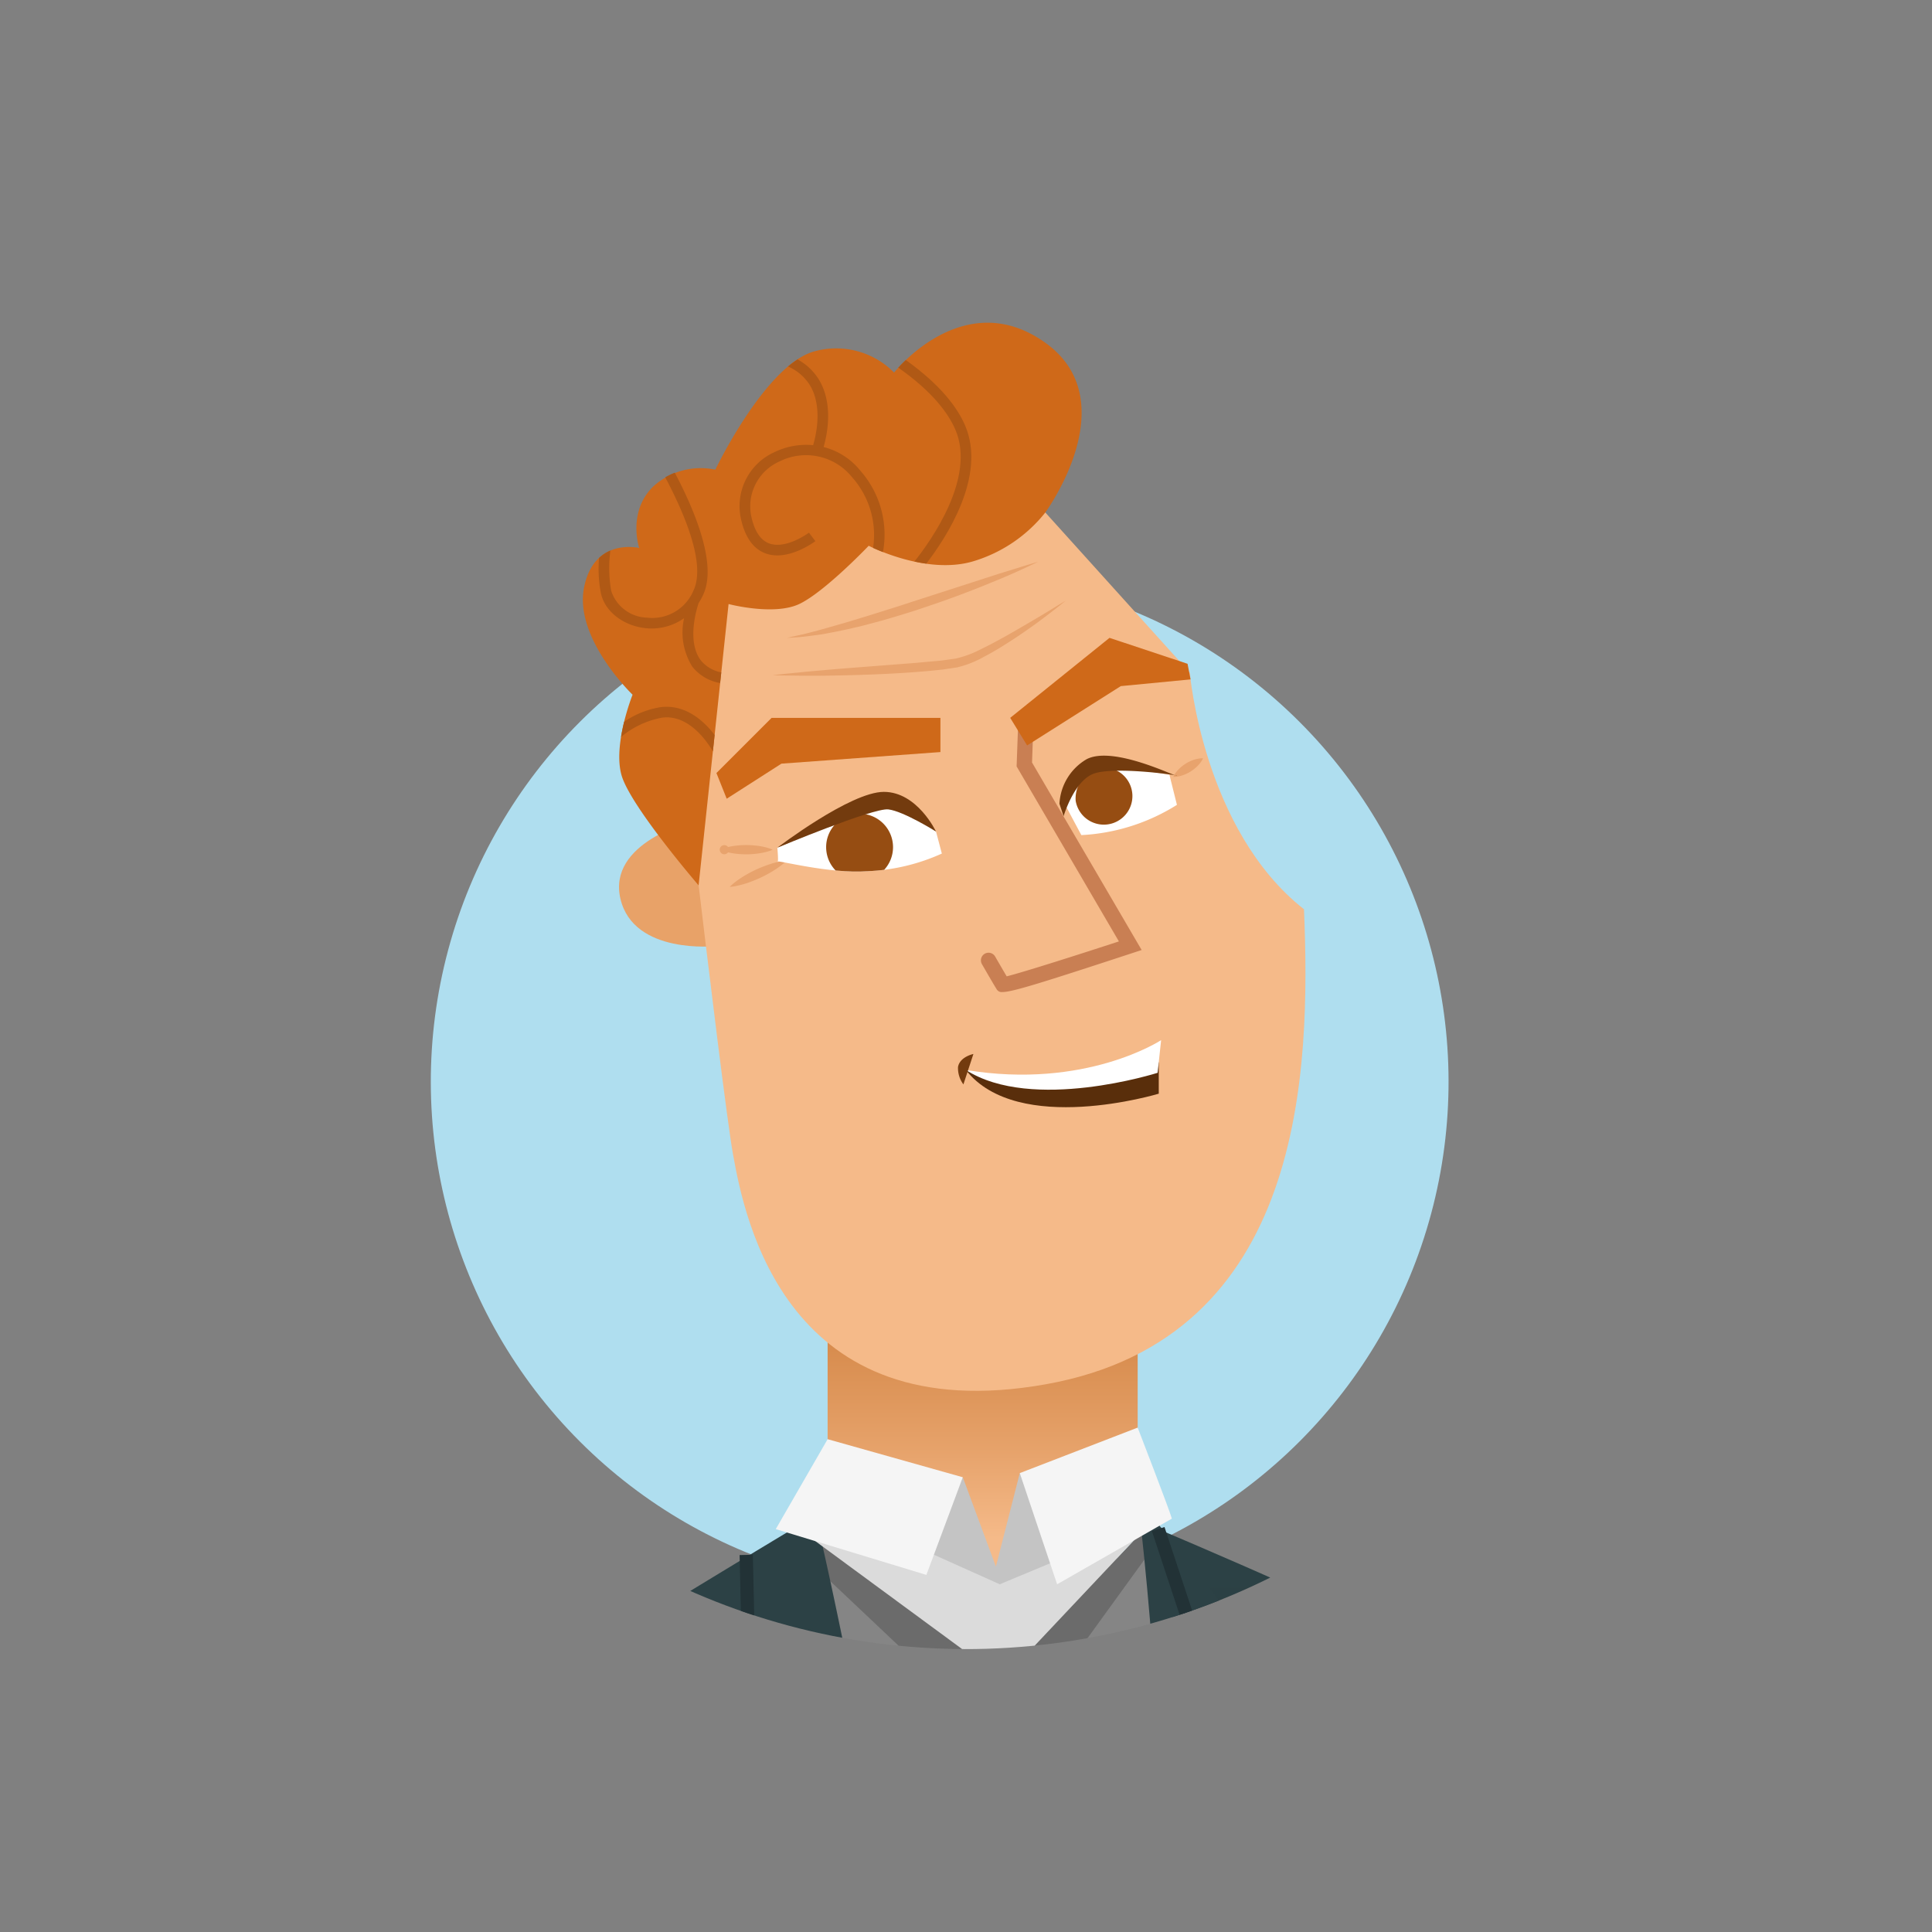 <?xml version="1.0" encoding="UTF-8"?> <svg xmlns="http://www.w3.org/2000/svg" xmlns:xlink="http://www.w3.org/1999/xlink" width="220.318" height="220.318" viewBox="0 0 220.318 220.318"><rect x="0" y="0" width="220.318" height="220.318" fill="#808080" stroke="none"/><defs><style>.a{fill:none;}.b{fill:#fff;}.c{fill:#afdeef;}.d{clip-path:url(#a);}.e{fill:url(#b);}.f{fill:#e8a268;}.g{fill:url(#c);}.h{fill:#f5ba89;}.i{fill:#e8a36d;}.j{fill:url(#d);}.k{fill:#cf6919;}.l{clip-path:url(#e);}.m{fill:#964d12;}.n{clip-path:url(#f);}.o{fill:#858585;}.p{fill:#6b6b6b;}.q{fill:url(#g);}.r{fill:url(#h);}.s{fill:#223236;}.t{fill:#c4c4c4;}.u{fill:#dbdbdb;}.v{fill:#6b4315;}.w{fill:#733b0e;}.x{fill:#c97f53;}.y{fill:#b05915;}.z{fill:#f5f5f5;}.aa{fill:url(#i);}.ab{fill:#592e0b;}</style><clipPath id="a"><circle class="a" cx="77.894" cy="77.894" r="77.894" transform="translate(-9.899 100.26) rotate(-45)"></circle></clipPath><linearGradient id="b" x1="0.505" y1="0.969" x2="0.499" y2="0.292" gradientUnits="objectBoundingBox"><stop offset="0" stop-color="#243538"></stop><stop offset="1" stop-color="#2c4145"></stop></linearGradient><linearGradient id="c" x1="-92.541" y1="0.882" x2="-92.541" y2="0.256" gradientUnits="objectBoundingBox"><stop offset="0" stop-color="#f5ba89"></stop><stop offset="0.367" stop-color="#e6a26a"></stop><stop offset="0.765" stop-color="#d88d4f"></stop><stop offset="1" stop-color="#d48646"></stop></linearGradient><linearGradient id="d" x1="-204.176" y1="0.47" x2="-204.62" y2="0.743" gradientUnits="objectBoundingBox"><stop offset="0" stop-color="#f5ba89"></stop><stop offset="1" stop-color="#e69a5c"></stop></linearGradient><clipPath id="e"><path class="a" d="M212.252,924.4l-9.13-1.5-3.41,6.214.741,2.234c6.2-.221,12.657-3.52,12.657-3.52Z" transform="translate(-199.712 -922.906)"></path></clipPath><clipPath id="f"><path class="b" d="M177.8,931.935l-5.192-3.6-12.9,5.443s.167,1.842,0,1.591,5.919,1.42,10.3,1.088a22.735,22.735,0,0,0,8.457-2.01Z" transform="translate(-159.704 -928.334)"></path></clipPath><linearGradient id="g" x1="0.474" y1="0.638" x2="0.545" y2="0.895" gradientUnits="objectBoundingBox"><stop offset="0" stop-color="#2c4145"></stop><stop offset="1" stop-color="#213033"></stop></linearGradient><linearGradient id="h" x1="0.498" y1="0.447" x2="0.5" y2="0.873" xlink:href="#g"></linearGradient><linearGradient id="i" x1="0.497" y1="0.766" x2="0.515" y2="0.227" gradientUnits="objectBoundingBox"><stop offset="0" stop-color="#3e5c61"></stop><stop offset="1" stop-color="#2c4145"></stop></linearGradient></defs><g transform="translate(-460.447 -88.549)"><g transform="translate(470.346 98.449)"><circle class="c" cx="58.029" cy="58.029" r="58.029" transform="translate(15.194 113.454) rotate(-45)"></circle><g transform="translate(0 0)"><g class="d" transform="translate(0 0)"><g transform="translate(-72.365 -833.756)"><path class="e" d="M246.732,1047.274c-4.278-3.46-33.015-15.54-33.015-15.54s1.21,7.557,3.451,20.815c10.478-1.4,20.957-2.753,31.435-3.8C247.918,1048.221,247.288,1047.724,246.732,1047.274Z" transform="translate(-19.173 -33.504)"></path><path class="f" d="M145.533,931.4s-9.626,2.391-8.116,8.808,10.9,5.391,10.9,5.391Z" transform="translate(-4.199 -13.855)"></path><path class="g" d="M202.193,994.832v26.3l-17.238,7.549-18.119-8.808V984.011S182.69,1002.382,202.193,994.832Z" transform="translate(-9.991 -24.158)"></path><path class="h" d="M180.883,879.061l22.649,25.1s1.51,17.93,13.023,26.99c.755,18.307.189,48.883-29.443,54.168s-34.351-18.874-35.672-26.235-8.116-66.436-8.116-66.436Z" transform="translate(-5.387 -3.605)"></path><g transform="translate(144.543 887.913)"><path class="i" d="M192.456,900.068s-.421.361-1.187.958-1.863,1.447-3.233,2.4c-.683.478-1.432.983-2.24,1.495s-1.669,1.044-2.609,1.525a11.759,11.759,0,0,1-3.1,1.234l-1.626.245-1.673.169c-2.243.2-4.436.323-6.519.4s-4.015.121-5.677.137-3.049-.017-4.018-.023-1.524-.042-1.524-.042l1.516-.164c.965-.084,2.343-.243,4-.377,1.653-.151,3.585-.3,5.651-.459l3.184-.247c1.085-.08,2.188-.161,3.266-.273l1.628-.144,1.629-.228a12.053,12.053,0,0,0,2.848-1.056c1.839-.893,3.51-1.867,4.94-2.7s2.621-1.542,3.443-2.055Z" transform="translate(-153.01 -895.632)"></path><path class="i" d="M189.7,894.552s-.419.215-1.165.561-1.813.84-3.114,1.383-2.823,1.162-4.473,1.78c-.829.3-1.677.631-2.554.925l-2.658.9c-1.792.568-3.592,1.117-5.3,1.553-.849.238-1.684.421-2.474.6s-1.542.323-2.237.452c-.692.144-1.338.221-1.908.292s-1.065.141-1.479.162c-.823.059-1.292.076-1.292.076s.461-.111,1.262-.279c.4-.072.885-.2,1.436-.345s1.173-.3,1.847-.5c1.35-.374,2.917-.838,4.591-1.357l2.577-.808c.879-.27,1.768-.56,2.656-.854l9.8-3.163,3.25-1.008Z" transform="translate(-153.4 -894.552)"></path><path class="i" d="M157.579,935.262a5,5,0,0,1-.944.3,7.648,7.648,0,0,1-.967.162,9.918,9.918,0,0,1-1.109.064,9.553,9.553,0,0,1-1.109-.063,7.479,7.479,0,0,1-.967-.162.521.521,0,1,1,0-.607,7.458,7.458,0,0,1,.967-.162,9.54,9.54,0,0,1,1.109-.063,9.732,9.732,0,0,1,1.109.063,7.659,7.659,0,0,1,.967.162A5.038,5.038,0,0,1,157.579,935.262Z" transform="translate(-151.539 -902.421)"></path><path class="i" d="M159.458,936.916a6.783,6.783,0,0,1-.89.745,10.76,10.76,0,0,1-.975.629c-.364.212-.762.423-1.168.61s-.823.356-1.222.5a10.344,10.344,0,0,1-1.111.335,6.562,6.562,0,0,1-1.145.195,6.681,6.681,0,0,1,.89-.745,10.571,10.571,0,0,1,.975-.629c.365-.213.762-.421,1.169-.609s.824-.355,1.222-.495a10.481,10.481,0,0,1,1.111-.335A6.66,6.66,0,0,1,159.458,936.916Z" transform="translate(-151.815 -902.849)"></path><path class="i" d="M215.848,924.547a2.638,2.638,0,0,1,.371-.588,3.5,3.5,0,0,1,.458-.478,4.281,4.281,0,0,1,1.246-.78,3.567,3.567,0,0,1,.63-.2,2.613,2.613,0,0,1,.692-.074,2.611,2.611,0,0,1-.371.589,3.493,3.493,0,0,1-.458.477,4.3,4.3,0,0,1-1.248.778,3.546,3.546,0,0,1-.63.2A2.652,2.652,0,0,1,215.848,924.547Z" transform="translate(-164.133 -900.01)"></path></g><path class="j" d="M189.678,947.12l7.54-16.408,8.6,14.709-14.533,4.435Z" transform="translate(-14.465 -13.72)"></path><path class="k" d="M184.863,882.3s9.317-12.69,0-19.359-17.244,3.4-17.244,3.4a9.29,9.29,0,0,0-9.185-2.391c-5.537,1.636-11.2,13.464-11.2,13.464a8.05,8.05,0,0,0-7.046,1.887c-3.02,2.894-1.636,7.046-1.636,7.046s-5.159-1.258-6.292,4.53,5.537,12.2,5.537,12.2-2.265,5.663-1.258,9.186,8.789,12.555,8.789,12.555l3.417-32.08s5.159,1.362,8.053,0,7.927-6.646,7.927-6.646,6.543,3.4,11.954,1.762A16.559,16.559,0,0,0,184.863,882.3Z" transform="translate(-3.195)"></path><path class="k" d="M176.612,916.692v3.9l-18.128,1.321-6.244,4-1.171-2.929,6.291-6.291Z" transform="translate(-6.904 -10.974)"></path><path class="b" d="M212.35,924.4l-9.13-1.5-3.008,4.461,2.095,3.918a22.62,22.62,0,0,0,10.9-3.45Z" transform="translate(-16.528 -12.191)"></path><g transform="translate(183.282 910.715)"><g class="l"><path class="m" d="M202.012,927.529a3.257,3.257,0,1,0,3.213-3.794A3.54,3.54,0,0,0,202.012,927.529Z" transform="translate(-200.162 -923.068)"></path></g></g><g transform="translate(151.109 915.08)"><path class="b" d="M177.8,931.935l-5.192-3.6-12.9,5.443s.167,1.842,0,1.591,5.919,1.42,10.3,1.088a22.735,22.735,0,0,0,8.457-2.01Z" transform="translate(-159.704 -928.334)"></path><g class="n"><path class="m" d="M166.626,934.1a3.814,3.814,0,1,0,3.814-3.815A3.814,3.814,0,0,0,166.626,934.1Z" transform="translate(-161.059 -928.717)"></path></g></g><path class="o" d="M202.774,1031.734l-13.725,14.282-23.633-12.83v21.2l.167,3.375c14.343-1.416,28.685-3.419,43.027-5.336Z" transform="translate(-9.714 -33.504)"></path><path class="p" d="M193.186,1060.841c-.856.111-1.711.216-2.567.325l1.385,1.308Z" transform="translate(-14.649 -39.205)"></path><path class="p" d="M203,1033.7v-3.167l-17.043,18.077-22.523-18.041L162.3,1033.7l22.775,21.529c.856-.109,1.711-.214,2.567-.325Z" transform="translate(-9.103 -33.27)"></path><path class="q" d="M210.8,1027.431s1.238,9.485,2.219,24.755q7.779-1.047,15.56-2.047C220.115,1038.75,210.8,1027.431,210.8,1027.431Z" transform="translate(-18.602 -32.662)"></path><path class="r" d="M152.171,1057.757c3.017-.274,6.034-.586,9.052-.913-3.139-16.769-5.622-27.066-5.622-27.066s-38.686,23.134-39.064,24.644a4.022,4.022,0,0,0,.174.945C127.543,1059.466,140.943,1059.16,152.171,1057.757Z" transform="translate(-0.14 -33.121)"></path><path class="s" d="M155.865,1035.37l-1.51.035.543,23.946q.758-.067,1.507-.143Z" transform="translate(-7.547 -34.216)"></path><path class="t" d="M196.791,1033.891l-5.39-10.1-2.725,10.664-3.775-10.192-4.53,10.192s6.228,3.209,8.116,3.209S196.791,1033.891,196.791,1033.891Z" transform="translate(-12.642 -31.949)"></path><path class="u" d="M203.273,1030.157l-17.421,7.256-19.629-8.808-2.517,3.067,22.523,16.562Z" transform="translate(-9.379 -32.892)"></path><path class="v" d="M144.989,1061.626a57.1,57.1,0,0,0-10.833-16.2l-8.543,6.1s3.14,4.248,6.551,9.9A88.3,88.3,0,0,0,144.989,1061.626Z" transform="translate(-1.918 -36.186)"></path><path class="w" d="M159.708,933.553s10.931-4.564,12.65-4.367,5.438,2.524,5.438,2.524-2.129-4.522-5.945-4.522S159.708,933.553,159.708,933.553Z" transform="translate(-8.595 -13.03)"></path><path class="w" d="M199.712,927.539a6.261,6.261,0,0,1,3.084-5.074c3-1.594,10.1,1.966,10.314,1.886s-7.5-1.148-9.654-.181-3.269,4.784-3.269,4.784Z" transform="translate(-16.43 -12.024)"></path><path class="x" d="M191.031,947.747a.664.664,0,0,1-.684-.367c-.195-.29-1.4-2.371-1.634-2.784a.87.87,0,1,1,1.506-.869c.467.811.983,1.7,1.3,2.229,1.826-.449,8.229-2.49,12.795-3.983l-11.664-19.956.2-5.568a.848.848,0,0,1,.9-.838.869.869,0,0,1,.838.9l-.179,5.065,12.5,21.378-1.021.336C195.228,946.791,192.114,947.747,191.031,947.747Z" transform="translate(-14.253 -10.762)"></path><path class="k" d="M212.952,908.305l-8.9-2.957-11.324,9.122,1.929,3.146,10.683-6.765,7.952-.765Z" transform="translate(-15.062 -8.753)"></path><g transform="translate(130.737 864.839)"><path class="y" d="M183.372,873.9c-.786-1.834-2.58-4.318-6.515-7.081.217-.236.5-.532.854-.868,4.057,2.888,5.933,5.517,6.771,7.474,2.471,5.765-2.174,12.813-4.434,15.744-.464-.065-.914-.148-1.352-.242C180.59,886.551,185.716,879.372,183.372,873.9Z" transform="translate(-142.691 -865.876)"></path><path class="y" d="M167.193,879.312a6.742,6.742,0,0,0-8.284-1.817,5.6,5.6,0,0,0-3.211,6.333c.372,1.642,1.054,2.657,2.028,3.016,1.928.708,4.513-1.208,4.539-1.226l.726.964c-.127.1-3.135,2.336-5.679,1.4-1.384-.507-2.324-1.813-2.793-3.885a6.742,6.742,0,0,1,3.858-7.684,8.264,8.264,0,0,1,4.359-.772c.338-1.135,1.076-4.3-.3-6.728a5.547,5.547,0,0,0-2.56-2.245,11.383,11.383,0,0,1,1.085-.808,6.543,6.543,0,0,1,2.527,2.459c1.557,2.756.846,6.138.443,7.533a7.841,7.841,0,0,1,4.191,2.7,11.016,11.016,0,0,1,2.58,9.279c-.474-.186-.85-.35-1.127-.477A9.894,9.894,0,0,0,167.193,879.312Z" transform="translate(-138.282 -865.858)"></path><path class="y" d="M142.26,916.356a10.164,10.164,0,0,0-4.718,2.205c.1-.6.22-1.183.354-1.726a10.106,10.106,0,0,1,4.228-1.679c2.831-.315,4.908,1.632,6.09,3.181l-.2,1.869C147.337,919.046,145.251,916,142.26,916.356Z" transform="translate(-134.991 -875.506)"></path><path class="y" d="M144.112,898.517a6.4,6.4,0,0,1-3.7,1.175,6.541,6.541,0,0,1-.684-.035c-2.558-.271-4.658-1.911-5.107-3.99a14.673,14.673,0,0,1-.207-4.02,4.5,4.5,0,0,1,1.294-.848,14.829,14.829,0,0,0,.095,4.613,4.429,4.429,0,0,0,4.052,3.044,5.1,5.1,0,0,0,5.356-3.164c1.351-3-1.01-8.613-3.251-12.838a7.246,7.246,0,0,1,1.091-.528c2.342,4.44,4.806,10.436,3.262,13.861a7.558,7.558,0,0,1-.541,1c-.18.524-1.41,4.353.248,6.543a3.96,3.96,0,0,0,2.329,1.368l-.129,1.214a5.148,5.148,0,0,1-3.163-1.854A7.343,7.343,0,0,1,144.112,898.517Z" transform="translate(-134.37 -869.005)"></path></g><path class="z" d="M211.43,1027.72c-.251-.944-3.9-10.381-3.9-10.381l-13.443,5.19,4.258,12.677Z" transform="translate(-15.328 -30.685)"></path><path class="z" d="M180.81,1023.323l-4.152,11.136-17.175-5.222,5.914-10.255Z" transform="translate(-8.551 -31.007)"></path><path class="s" d="M214.26,1031.439l-1.434.474,6.7,20.241,1.523-.2Z" transform="translate(-18.998 -33.447)"></path><path class="aa" d="M116.4,1060.424c-.2.215-.387.44-.579.66q1.832.737,3.763,1.3A22.156,22.156,0,0,0,116.4,1060.424Z" transform="translate(0 -39.123)"></path><path class="ab" d="M208.436,965.536v3.578s-16.089,4.876-22-2.705C194.015,968.453,198.888,968.281,208.436,965.536Z" transform="translate(-13.829 -20.54)"></path><path class="b" d="M186.433,965.794c13.684,2.265,22.272-3.4,22.272-3.4l-.4,3.726s-14.294,4.547-21.876-.329" transform="translate(-13.829 -19.925)"></path><path class="w" d="M187.075,964.358l-1.139,3.468a3.107,3.107,0,0,1-.616-1.989C185.531,964.665,187.075,964.358,187.075,964.358Z" transform="translate(-13.606 -20.309)"></path></g></g></g></g></g></svg> 